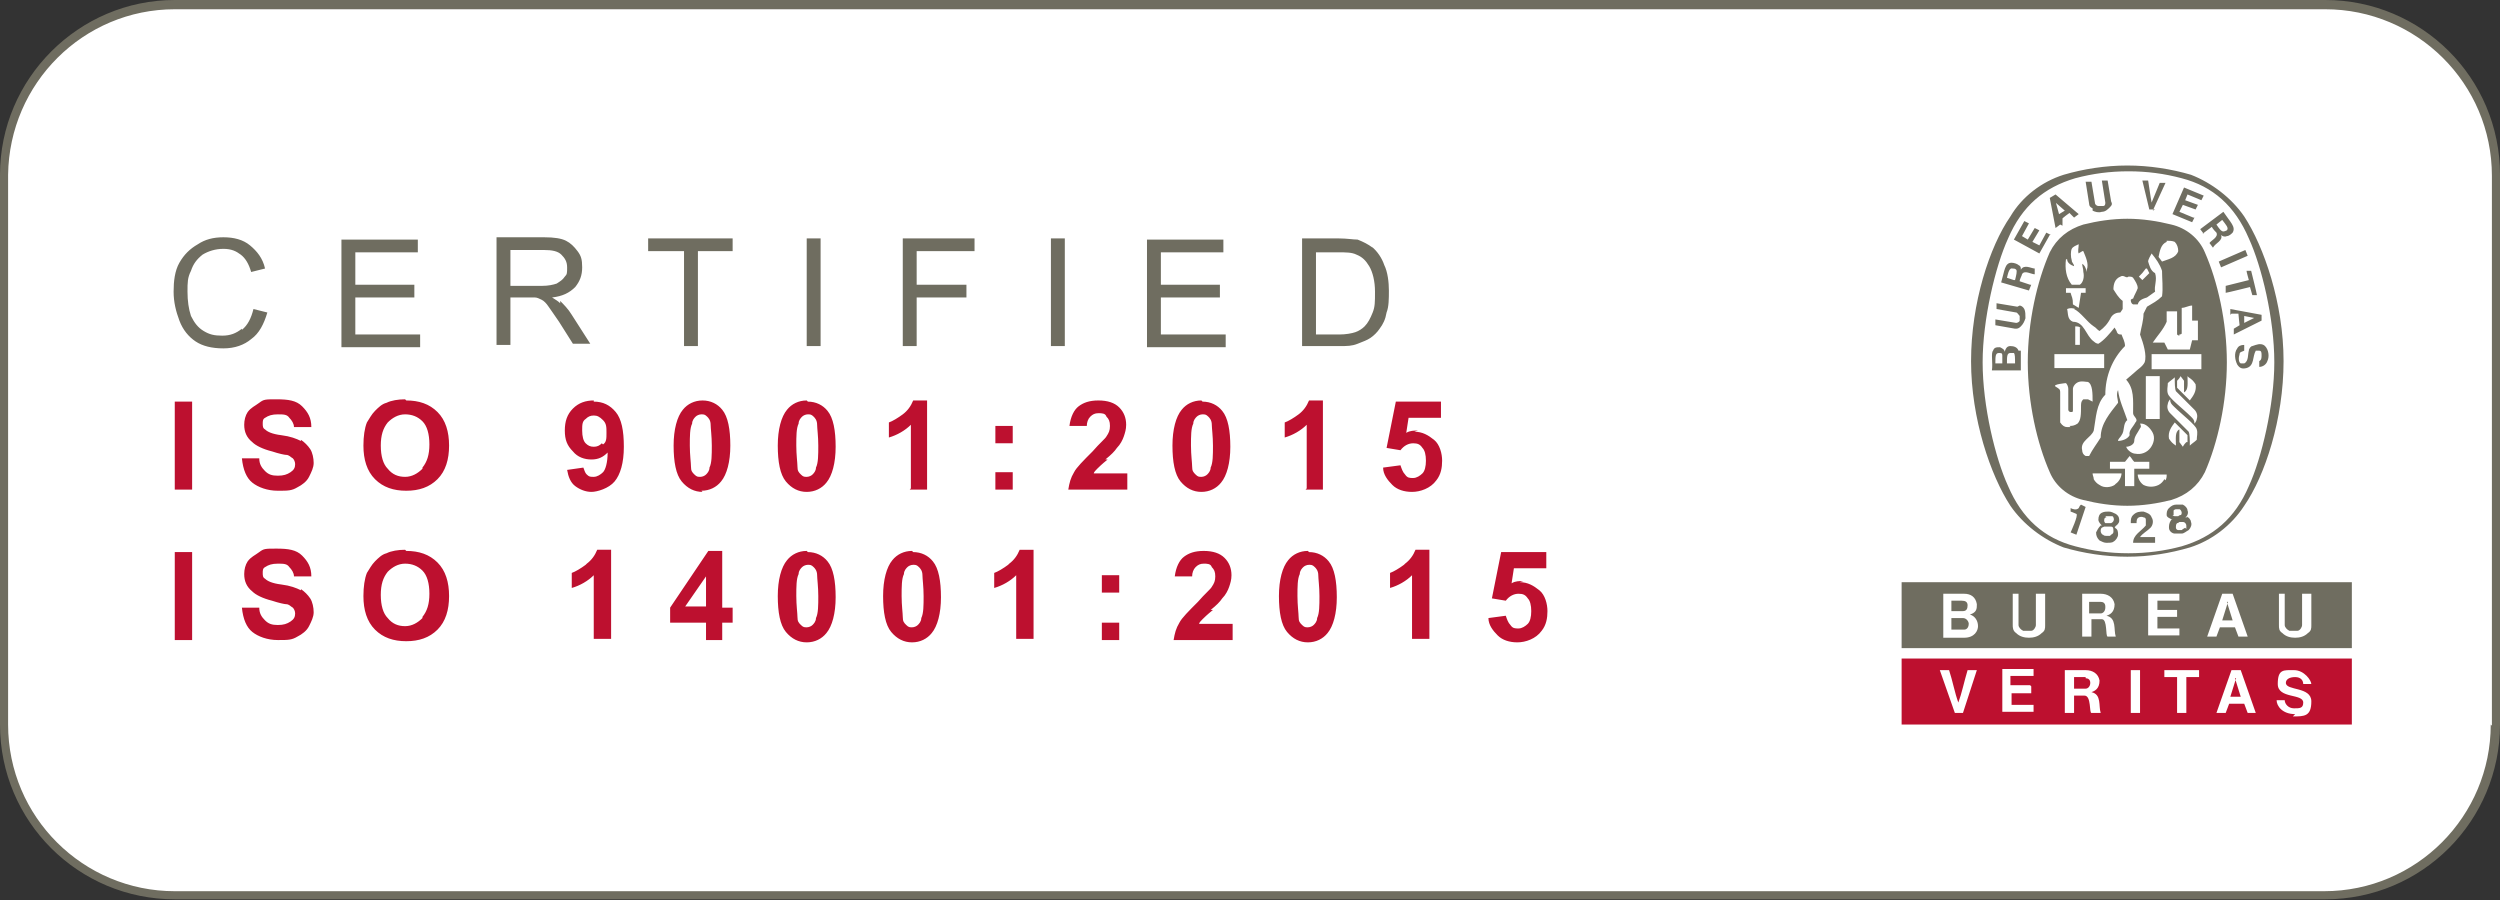 <svg xmlns="http://www.w3.org/2000/svg" viewBox="0 0 216 77.8"><rect x="0" y="0" width="216" height="77.8" fill="#333333" stroke="none"/><path d="M15.1.4h185.8c8.1 0 14.7 6.6 14.7 14.7v47.5c0 8.1-6.6 14.7-14.7 14.7H15.1C7 77.3.4 70.7.4 62.6V15.1C.4 7 7 .4 15.1.4Z" style="fill:#fff"/><path d="M178.3 15.2Zm1.7 28c1.2.3 2.5.5 3.8.5 1.3 0 2.6-.2 3.8-.5 1.3-.4 2.3-1.2 2.9-2.4 1.1-2.5 1.9-6 1.9-9.5s-.8-7-1.9-9.5c-.5-1.2-1.6-2.1-2.9-2.4-1.2-.3-2.5-.5-3.8-.5-1.3 0-2.6.2-3.8.5-1.3.4-2.3 1.2-2.9 2.4-1.1 2.5-1.9 6-1.9 9.5s.8 7 1.9 9.5c.5 1.2 1.6 2.1 2.9 2.4Zm-1.1-6.3h-.3c-.2 0-.4-.1-.6-.4v-2.6c0-.3-.1-.3-.4-.5s.9-.3.9-.3c.1.1.2.3.2.5v1.8c0 .1.1.2.2.2.2 0 .2 0 .2-.2v-1.8c0-.2.2-.5.5-.6.3-.1.6 0 .8 0 .4.2.4 1 .4 1.7l-.4-.2h-.4c-.1.1-.2.2-.2.5 0 .8 0 1.3-.3 1.6-.3.2-.5.2-.7.2Zm3.8 5c-.3.2-.9.3-1.3 0-.2-.1-.4-.3-.5-.5 0-.2-.1-.3-.1-.5h2.5c0 .3-.2.7-.5.9Zm1.7.1h-.8v-1.5h-1.3v-.6h1.3l.4-.5c.2.2.2.3.4.5h1.3v.6h-1.3V42Zm.6-5.4c.4 0 .8.4 1 .8.2.4.1.9-.2 1.3-.3.4-.8.6-1.3.5-.3 0-.7-.3-.8-.6.3 0 .7-.2.7-.5 0-.4.3-.7.5-1.1.1-.1.1-.2 0-.4Zm.4-.4v-3.7h1.2v3.7h-1.2Zm1.6 5.2c-.1.2-.3.4-.5.5-.4.2-.9.2-1.3 0-.3-.2-.5-.6-.5-.9h2.5c0 .2 0 .3-.1.5Zm1-7.6 1.6 1.6c.2.2.3.5.2.8 0 .1-.1.3-.2.4 0-.3-.1-.4-.3-.6-.7-.7-1.9-1.6-2-2-.1-.3 0-.6 0-.9.2-.2.4-.3.6-.5 0 .5 0 1 .1 1.2Zm1.1-1.2c.3.2.4.3.6.6.1.6-.2 1-.5 1.4l-1.1-1.1v-.6c.1-.1.2-.2.3-.4l.3.4v1c.4-.2.3-.8.3-1.4Zm-.2 5.6c-.1.1-.2.2-.3.4l-.3-.4v-1.1c-.4.2-.3.8-.3 1.4-.3-.2-.4-.3-.6-.6-.1-.6.2-1 .5-1.4l1.1 1.1v.6Zm.9-.2c-.2.2-.4.3-.6.5 0-.5 0-1-.1-1.2l-1.6-1.6c-.2-.2-.3-.5-.2-.8 0-.1.1-.3.2-.4 0 .3.1.4.3.6.7.7 1.9 1.6 2 2 .1.3 0 .6 0 .9Zm.4-6.1h-4.3v-1.3h4.3v1.3Zm-1.9-3s.2 0 .2-.1v-2.2c.3 0 .6-.2.9-.2v1.3h.5v1.7h-.5l-.2.8h-1.9l-.3-.6h-1c.4-.6.9-1.1 1.2-1.8v-.9h.9v2s.1.1.2.1Zm-1.1-8.1c.2 0 .5 0 .7.1.2.2.3.5.3.8-.2.6-.9.7-1.4.9l-.3-.4c.1-.5.2-1.1.7-1.3Zm-1.7 2.4.2.4-.6.6-.3-.3c.3-.3.3-.3.6-.7Zm-6.9-.8c0 .3.3.5.6.6 0-.2-.2-.3-.2-.5-.1-.3-.1-.8 0-1 .1-.2.4-.3.6-.4 0 .3-.1.6 0 .8.1-.1.2-.1.3-.2h.1c.2.5.5 1.1.3 1.6v.2c-.1-.4-.2-.6-.4-.7 0 .2.1.4.1.7.1.4 0 .9-.3 1.1h-.7c-.5-.6-.6-1.4-.5-2.2Zm1.6 2.5v.4h-.4l-.2 1.3c-.2-.1-.3-.2-.5-.3 0-.6-.1-.6-.2-1h-.4v-.4h1.6Zm-1 1.8c.6.3 1.1 1.1 1.7 1.5.2.1.3.3.5.4.4-.3.7-.6 1-1.2.2-.3.5-.4.8-.4l.2-.3V26c-.4-.3-.6-.7-.8-1 0-.4.1-.9.6-1.1.3-.2.5.2.7 0 .2 0 .3 0 .4.1.2.3.4.6.4.9-.1.3-.3.6-.4.9 0 0-.1 0-.2.1 0 .1 0 .3.2.4h.4c.1-.4.5-.5.8-.6l.7-.5c-.1-.5.2-1 0-1.6-.4-.2-.5-.7-.6-1 0-.2.2-.5.3-.7.4.5.7.9.9 1.5 0 .7.1 1.5 0 2.2-.4.4-.8.6-1.3.9l-.3.6c0 .6-.2 1.2-.3 1.8.3.8.6 1.8.4 2.4-.2.4-.6.6-.9.9l-.7.6c.7.8.6 1.7.6 2.9 0 .3.5.5.2.8-.2.4-.6.7-.5 1.1-.2.4-.8.5-1 .5 0-.2.2-.3.3-.5.3-.4.1-1 .5-1.3-.3-.9-.7-1.7-.8-2.6-.2.4 0 .8 0 1.1-.7.9-1.5 1.8-1.5 3-.3.5-.7 1-1 1.6h-.3c-.2-.1-.3-.3-.3-.5-.2-.8.8-1.1 1-1.7.2-1.1.2-2.3 1-3.1 0-1.6.6-3.1 1.7-4.2 0-.4-.2-.7-.3-1-.2 0-.3 0-.4-.2 0-.1-.1-.2-.2-.4-.4.5-.9 1.1-1.4 1.4 0 0-.2 0-.4-.2-.7-.5-.8-1.7-1.8-1.7-.5-.2-.4-.7-.5-1.1.2-.1.5-.1.7 0Zm.5 1.6v1.5h-.4v-1.6c.2 0 .4 0 .5.2Zm-2.2 2.3h4.3v1.2h-4.3v-1.2Zm14.4-7.5 2.3-1-.2-.5-2.3 1 .2.5Zm.4 1.7v.5c.1 0 2.1-.5 2.1-.5l.2.7h.4c0-.1-.5-2.1-.5-2.1h-.4c0 .1.2.8.2.8l-2 .5Zm-2-4.6.8-.6c.1.2.3.4.4.5.2.4-.5.7-.6.9l.3.4c.2-.4.9-.6.7-1.1.1.1.3.2.5.1.2 0 .4-.2.5-.3.3-.5-.2-.9-.8-1.8l-2 1.5.3.4ZM192 19c.3.4.6.7.4.9 0 0-.2.1-.3.1-.2 0-.4-.3-.6-.6l.5-.4Zm-6-.8 1.1-2.4h-.5c-.2.5-.5 1.2-.7 1.7-.1-.5-.2-1.3-.3-1.9h-.5l.6 2.5h.5Zm-15.9 35.7c0-.2-.2-.5-.5-.5h-1v1h1.1c.3 0 .4-.3.4-.5Zm22.7-26.8h.6c0 .1.1 1 .1 1l-.5.3v.5l2.4-1.2v-.5l-2.7-.5v.5Zm2.1.3-1 .5v-.6l1 .2Zm-.3 2.5c-.1 0-.3.2-.3.4-.1.3 0 .9-.4 1.1h-.3c-.2-.1-.2-.5-.1-.8 0-.2.2-.2.4-.3v-.5c-.3 0-.5.1-.6.3-.3.4-.2 1 0 1.4.2.3.4.4.8.3.7-.2.5-1 .8-1.5h.3c.2 0 .2.2.2.4s0 .4-.2.5v.5c.3 0 .6-.2.7-.5.2-.4.1-1-.2-1.3-.2-.2-.5-.2-.8-.1Zm-9.7 16.5c.2-.3.6-.5.9-.8.2-.2.3-.6.1-.9-.1-.3-.4-.4-.7-.5-.3 0-.6 0-.9.3-.2.2-.2.4-.2.7h.5c0-.2 0-.4.2-.5 0 0 .2-.1.4 0 0 0 .2 0 .2.2v.5c-.4.5-1.1.8-1.1 1.5h1.9v-.5H185Zm4.1-1.7h-.2c.2-.1.3-.4.2-.6 0-.2-.2-.4-.4-.5h-.6c-.2 0-.4.1-.6.3-.2.2-.2.4-.2.6 0 .2.3.3.5.4h-.1c-.2.3-.2.5-.2.7 0 .3.3.5.5.5h.6c.2 0 .4-.2.6-.3.2-.2.3-.5.2-.7 0-.2-.2-.4-.4-.5Zm-1.2-.2v-.4s.1-.1.2-.1h.3c.1 0 .2.2.2.3 0 0 0 .2-.1.2 0 0-.1 0-.2.1h-.3s-.1 0-.2-.1Zm1 1.1s-.2.1-.3.2h-.3c-.1 0-.2-.1-.2-.2 0-.2 0-.3.1-.4 0 0 .1 0 .2-.1h.3c.2 0 .3.2.3.3v.3ZM164.3 56h38.9v-5.7h-38.9V56Zm32.3-4.7h.8V54c0 .2.2.4.4.5h.7c.2 0 .4-.3.4-.5v-2.7h.8V54c0 .3 0 .5-.3.7-.3.3-.7.4-1.1.4-.4 0-.8-.1-1.1-.4-.3-.2-.3-.4-.3-.7v-2.7Zm-4.5 0h.8l1.3 3.7h-.8l-.3-.8h-1.3l-.3.8h-.8l1.3-3.7Zm-6.5 0h2.7v.6h-1.9v.8h1.7v.6h-1.7v1h1.9v.6h-2.7v-3.7Zm-5.9 0h1.8c.6 0 1.1.3 1.2.9 0 .7-.4.9-.7 1 .9.2.6 1.2.8 1.8h-.7c-.2 0 0-1.5-.5-1.5h-.9V55h-.8v-3.7Zm-6.1 0h.8V54c0 .2.2.4.4.5h.7c.2 0 .4-.3.4-.5v-2.7h.8V54c0 .3 0 .5-.3.7-.3.3-.7.4-1.1.4-.4 0-.8-.1-1.1-.4-.3-.2-.3-.5-.3-.7v-2.7Zm-5.7 0h1.8c.6 0 1 .3 1.1.9 0 .4 0 .7-.6.9.4.1.7.5.7 1 0 .4-.3 1-1.2 1h-1.8v-3.7Zm14.9-5.8h-.1c.2-.1.4-.3.4-.5s0-.4-.3-.6c-.2-.1-.4-.2-.6-.2-.2 0-.4 0-.6.1-.2.1-.3.3-.3.6 0 .2.2.4.3.5h-.1c-.2.2-.3.4-.4.6 0 .3.1.5.3.7.2.1.4.2.6.2.2 0 .5 0 .6-.1.2-.1.4-.4.4-.6 0-.2 0-.5-.3-.6Zm-.9-.9h.6c.1 0 .2.3.1.4 0 0 0 .1-.2.2h-.5s-.1-.1-.1-.2 0-.3.2-.3Zm.4 1.7h-.3c-.1 0-.2 0-.3-.1-.1 0-.2-.2-.2-.3 0-.2 0-.3.3-.4h.6c.2 0 .2.2.2.4 0 .1 0 .2-.2.3Zm-2.7-2.4c-.2.2-.5.1-.7 0v.3s.3.1.5.2-.5 1.6-.5 1.6l.5.2.8-2.4-.4-.2-.1.1Zm1.2-25.7c.2.1.5.2.8.1.3 0 .5-.2.7-.4.2-.2.2-.3.1-.5l-.3-1.8h-.5l.3 1.9c0 .1 0 .3-.2.3h-.4c-.1 0-.3-.1-.3-.3l-.3-1.8h-.5l.3 1.9c0 .2.1.3.3.4ZM200.9 0H15.1C6.8 0 0 6.8 0 15.1v47.5C0 71 6.8 77.7 15.1 77.7h185.8c8.4 0 15.1-6.8 15.1-15.1V15.1C216 6.7 209.2 0 200.9 0Zm14.3 62.6c0 7.9-6.4 14.4-14.4 14.4H15.1C7.2 77 .7 70.6.7 62.6V15.1C.8 7.2 7.2.8 15.1.8h185.8c7.9 0 14.4 6.4 14.4 14.4v47.5Zm-25.7-43.8-1.2-.5.3-.6 1.1.4.2-.4-1.1-.4.2-.5 1.2.5.2-.4-1.7-.7-1 2.3 1.7.7.2-.4ZM78 29.9h1.2v-4.2h4.3v-1.1h-4.3v-2.9h5v-1.1H78v9.3Zm-8.3 0h1.2v-9.3h-1.2v9.3Zm21.1 0H92v-9.3h-1.2v9.3Zm-34.7-8.2h3v8.2h1.2v-8.2h3v-1.1H56v1.1Zm122.2 25.6c1.7.5 3.6.8 5.5.8s3.7-.3 5.4-.8c1.9-.6 3.6-1.9 4.7-3.6 1.8-2.6 3.4-7.5 3.4-12.5s-1.7-9.9-3.4-12.5c-1.1-1.6-2.8-2.9-4.6-3.6-1.7-.5-3.6-.8-5.5-.8s-3.8.3-5.5.8c-1.9.6-3.6 1.9-4.6 3.6-1.8 2.6-3.4 7.5-3.4 12.5s1.7 9.9 3.4 12.5c1.1 1.6 2.8 2.9 4.6 3.6Zm-7-16c0-3.7 1.1-8.3 2.2-10.7 1.2-2.8 3.1-4.4 5.8-5.2 1.5-.4 3-.6 4.6-.6s3.1.2 4.6.6c2.7.7 4.6 2.4 5.8 5.2 1.1 2.4 2.2 6.9 2.2 10.7 0 3.7-1.1 8.3-2.2 10.7-1.2 2.8-3.1 4.4-5.8 5.2-1.5.4-3 .6-4.6.6s-3.1-.2-4.6-.6c-2.7-.7-4.6-2.4-5.8-5.2-1.1-2.4-2.2-6.9-2.2-10.7Zm-71-5.6h5.1v-1.1h-5.1v-2.8h5.4v-1.1h-6.6V30h6.8v-1.1h-5.6v-3.2Zm-79.4 2.7c-.5.4-1 .6-1.7.6s-1.1-.1-1.6-.4c-.5-.3-.8-.7-1.1-1.3-.2-.6-.3-1.3-.3-2.1s0-1.2.3-1.8c.2-.6.5-1 1-1.4.5-.3 1.1-.5 1.8-.5s1.1.2 1.5.5c.4.3.7.8.9 1.5l1.2-.3c-.2-.9-.7-1.5-1.3-2s-1.4-.7-2.3-.7-1.6.2-2.2.6c-.7.4-1.2.9-1.6 1.6-.4.7-.5 1.6-.5 2.5s.2 1.7.5 2.5.8 1.4 1.4 1.8c.6.4 1.4.6 2.4.6s1.8-.3 2.4-.8c.7-.5 1.1-1.3 1.4-2.3l-1.2-.3c-.2.8-.5 1.4-1 1.8Zm27.5-2.2c-.2-.2-.4-.3-.7-.5.9-.1 1.5-.4 2-.9.4-.5.6-1 .6-1.7s-.1-1-.4-1.4-.6-.7-1-.9c-.4-.2-1-.3-1.9-.3h-4.1v9.3h1.2v-4.1h2.1c.2 0 .4.1.6.2.2.1.4.3.6.6.2.3.5.7.9 1.3l1.2 1.9H51l-1.6-2.5c-.3-.5-.7-.9-1-1.2Zm-1.7-1.5h-2.6v-3.1H47c.7 0 1.2.1 1.5.4.3.3.5.6.5 1.1s0 .6-.2.8c-.2.3-.4.4-.7.6-.3.1-.7.2-1.3.2Zm122.9 28.1c.3 0 .4-.2.4-.5s-.2-.4-.5-.4h-.9v.9h.9ZM30.7 25.7h5.1v-1.1h-5.1v-2.8h5.4v-1.1h-6.6V30h6.8v-1.1h-5.6v-3.2Zm146.5-5.4-.4-.2-.6 1.1-.6-.3.6-1-.4-.2-.6 1-.5-.3.6-1.1-.4-.2-.9 1.6 2.2 1.2.9-1.6Zm-1.8 4.3-.9-.3c0-.2.2-.5.2-.6.2-.4.8 0 1.1 0v-.5c-.3 0-.9-.4-1.2.1 0-.2 0-.3-.2-.4-.1-.1-.4-.2-.6-.2-.6 0-.6.7-.9 1.7l2.4.7.2-.5Zm-1.4-.4-.6-.2c.1-.4.2-.9.5-.8.1 0 .2 0 .3.1.1.1 0 .5-.1.9Zm7.9 28.2c0-.3-.2-.4-.4-.4h-1v1h1c.2 0 .4-.2.4-.5Zm-63.3-31c-.4-.3-.8-.5-1.3-.7-.4 0-.9-.1-1.6-.1h-3.2v9.3h3.3c.6 0 1 0 1.5-.2s.8-.3 1.1-.5c.3-.2.6-.5.8-.8.3-.4.5-.8.6-1.4.2-.5.2-1.2.2-1.9s-.1-1.6-.4-2.2c-.2-.6-.6-1.2-1.1-1.6Zm0 5.6c-.2.5-.4.9-.7 1.2-.2.2-.5.4-.8.5s-.8.2-1.4.2h-2v-7.1h1.9c.7 0 1.2 0 1.6.2.5.2.8.5 1.1 1 .3.5.5 1.3.5 2.2s0 1.3-.2 1.8Zm59.6-7.5v-.6c-.1 0 .6-.5.6-.5l.4.4.4-.3-2-1.7-.5.3.5 2.6.4-.3Zm-.6-2 .8.7-.5.3-.3-1.1ZM192.5 52l-.5 1.6h.9l-.5-1.6Zm-18.1-21.7c-.1-.3-.4-.4-.7-.4-.3 0-.4.2-.5.5 0-.2-.2-.3-.4-.4-.3 0-.5 0-.6.3-.2.2 0 1.1-.1 1.7h2.5v-1.7Zm-1.4 1.1h-.6c0-.6 0-.9.3-.9.2 0 .3 0 .3.2v.8Zm1.1 0h-.7c0-.6 0-.9.3-.9h.3c.1.1.1.4.1.9Zm.2-4.9-1.8-.3v.5l1.7.3c.1 0 .2.2.3.3v.4c0 .1-.2.2-.3.2l-1.8-.3v.5l1.7.3c.2 0 .3 0 .5-.2s.3-.4.4-.7c0-.3 0-.6-.1-.8-.1-.2-.3-.3-.4-.3Z" style="fill:#6f6d60"/><path d="M164.3 56.9v5.7h38.9v-5.7h-38.9Zm5.3 4.7h-.7l-1.3-3.7h.8c.3.9.5 2 .8 2.8.3-.8.5-1.8.8-2.8h.8l-1.2 3.7Zm5.9-2.3v.6h-1.7v1h1.9v.6H173v-3.7h2.7v.6h-2v.8h1.7Zm5.2 2.3c-.2 0 0-1.5-.6-1.5h-.9v1.5h-.8v-3.7h1.8c.6 0 1.1.3 1.2.9 0 .7-.4.9-.7 1 .9.2.6 1.2.8 1.8h-.7Zm4.2 0h-.8v-3.7h.8v3.7Zm5.1-3.1h-1.1v3.1h-.8v-3.1H187v-.6h3v.6Zm4.2 3.1-.3-.8h-1.3l-.3.8h-.8l1.3-3.7h.8l1.3 3.7h-.8Zm4.1.1c-1.1 0-1.6-.7-1.6-1.2h.7c0 .3.3.7.8.7s.8 0 .8-.5c0-.8-2.2-.3-2.2-1.6s.5-1.2 1.4-1.2 1.5.9 1.5 1.2h-.7c0-.3-.2-.6-.7-.6s-.8.2-.8.5c0 .7 2.2.3 2.2 1.6s-.6 1.3-1.6 1.3Zm-18.1-3.2h-1v1h1c.2 0 .4-.2.4-.5s-.2-.4-.4-.4Zm13 .1-.5 1.6h.9l-.5-1.6ZM78.6 42.3h1.5v-7.7h-1.2c-.2.5-.5.9-.9 1.2-.4.3-.9.6-1.2.7v1.3c.7-.2 1.4-.6 1.9-1.1v5.5Zm-18 .1c.7 0 1.3-.3 1.7-.8.5-.6.8-1.7.8-3.1s-.2-2.5-.7-3.1c-.4-.5-1-.8-1.7-.8s-1.3.3-1.7.8c-.5.6-.8 1.7-.8 3.1s.2 2.5.7 3.1c.5.6 1.1.9 1.8.9Zm-.8-5.8c0-.3.2-.5.3-.6.1-.1.3-.2.5-.2s.3 0 .5.2c.1.1.3.3.3.7 0 .3.1 1 .1 1.8s0 1.5-.2 1.9c0 .3-.2.5-.3.6-.1.1-.3.2-.5.2s-.3 0-.5-.2-.3-.3-.3-.7c0-.3-.1-1-.1-1.8s0-1.5.2-1.9ZM35 47.5c-.6 0-1.2.1-1.6.3-.4.1-.7.4-1 .7s-.5.7-.7 1c-.2.5-.3 1.2-.3 2 0 1.2.3 2.2 1 2.9.7.7 1.6 1 2.7 1s2-.3 2.7-1c.7-.7 1-1.7 1-2.9s-.3-2.2-1-2.9-1.6-1-2.7-1Zm1.5 5.9c-.4.4-.9.7-1.5.7s-1.1-.2-1.5-.7c-.4-.4-.6-1.1-.6-2s.2-1.5.6-2c.4-.4.9-.7 1.5-.7s1.1.2 1.5.6.6 1.1.6 2-.2 1.5-.6 2Zm51-12.6H86v1.5h1.5v-1.5Zm-72.4 1.5h1.5v-7.6h-1.5v7.6Zm72.4-5.5H86v1.5h1.5v-1.5ZM35 34.5c-.6 0-1.2.1-1.6.3-.4.1-.7.4-1 .7s-.5.7-.7 1c-.2.5-.3 1.2-.3 2 0 1.2.3 2.2 1 2.9.7.7 1.6 1 2.7 1s2-.3 2.7-1c.7-.7 1-1.7 1-2.9s-.3-2.2-1-2.9-1.6-1-2.7-1Zm1.5 6c-.4.4-.9.7-1.5.7s-1.1-.2-1.5-.7c-.4-.4-.6-1.1-.6-2s.2-1.5.6-2c.4-.4.9-.7 1.5-.7s1.1.2 1.5.6.6 1.1.6 2-.2 1.5-.6 2ZM26 51c-.4-.2-.9-.4-1.7-.5s-1.2-.3-1.4-.5c-.2-.1-.2-.3-.2-.5s0-.4.2-.5c.3-.2.6-.3 1.1-.3s.8 0 1 .3c.2.2.4.5.4.8h1.5c0-.8-.3-1.3-.8-1.8s-1.2-.6-2.2-.6-1.1 0-1.5.3-.7.4-1 .8c-.2.3-.3.7-.3 1.1 0 .6.2 1.1.7 1.5.3.3.9.6 1.7.8.6.2 1.1.3 1.2.3.3 0 .4.2.6.3.1.1.2.3.2.5 0 .3-.1.5-.4.7-.3.2-.6.3-1.1.3s-.8-.1-1.1-.4-.5-.6-.5-1.1h-1.5c.1 1 .4 1.7.9 2.1.5.4 1.3.7 2.2.7s1.2 0 1.7-.3c.4-.2.8-.5 1-.9s.4-.8.4-1.2-.1-.9-.3-1.2c-.2-.3-.5-.6-.8-.8Zm-10.9 4.3h1.5v-7.6h-1.5v7.6ZM26 38.1c-.4-.2-.9-.4-1.7-.5s-1.2-.3-1.4-.5c-.2-.1-.2-.3-.2-.5s0-.4.2-.5c.3-.2.6-.3 1.1-.3s.8 0 1 .3c.2.2.4.5.4.8h1.5c0-.8-.3-1.3-.8-1.8s-1.2-.6-2.2-.6-1.1 0-1.5.3-.7.4-1 .8c-.2.3-.3.7-.3 1.1 0 .6.2 1.1.7 1.5.3.3.9.6 1.7.8.6.2 1.1.3 1.2.3.3 0 .4.2.6.3.1.1.2.3.2.5 0 .3-.1.5-.4.7-.3.2-.6.3-1.1.3s-.8-.1-1.1-.4-.5-.6-.5-1.1h-1.5c.1 1 .4 1.7.9 2.1.5.4 1.3.7 2.2.7s1.2 0 1.7-.3c.4-.2.8-.5 1-.9s.4-.8.4-1.2-.1-.9-.3-1.2c-.2-.3-.5-.6-.8-.8Zm86.8 4.2h1.5v-7.7h-1.2c-.2.5-.5.9-.9 1.2-.4.3-.9.6-1.2.7v1.3c.7-.2 1.4-.6 1.9-1.1v5.5Zm-62.2 6.5c-.4.3-.9.6-1.2.7v1.3c.7-.2 1.4-.6 1.9-1.1v5.5h1.5v-7.7h-1.2c-.2.5-.5.9-.9 1.2Zm70.7 0c-.4.3-.9.6-1.2.7v1.3c.7-.2 1.4-.6 1.9-1.1v5.5h1.5v-7.7h-1.2c-.2.5-.5.9-.9 1.2Zm-16.7 3.9c.5-.4.8-.7 1-1 .3-.3.5-.7.6-1 .1-.3.2-.6.2-1 0-.6-.2-1.1-.6-1.5s-1-.6-1.8-.6-1.3.2-1.7.5-.7.9-.8 1.7h1.5c0-.3.1-.6.3-.8s.4-.3.7-.3.6 0 .7.3c.2.2.3.4.3.8s-.1.6-.3.9c-.1.2-.6.6-1.2 1.3-.8.8-1.4 1.4-1.6 1.8-.3.5-.4.9-.5 1.5h5.1v-1.4h-2.9c0-.1.2-.3.3-.4s.4-.4.9-.8Zm-9.1-13c.5-.4.8-.7 1-1 .3-.3.5-.7.6-1 .1-.3.2-.6.2-1 0-.6-.2-1.1-.6-1.5s-1-.6-1.8-.6-1.3.2-1.7.5-.7.9-.8 1.7h1.5c0-.3.1-.6.3-.8s.4-.3.7-.3.6 0 .7.3c.2.2.3.4.3.8s-.1.6-.3.9c-.1.2-.6.6-1.2 1.3-.8.8-1.4 1.4-1.6 1.8-.3.5-.4.9-.5 1.5h5.1v-1.4h-2.9c0-.1.2-.3.3-.4s.4-.4.9-.8Zm8.3-5.1c-.7 0-1.3.3-1.7.8-.5.6-.8 1.7-.8 3.1s.2 2.5.7 3.1c.5.6 1.1.9 1.8.9s1.3-.3 1.7-.8c.5-.6.8-1.7.8-3.1s-.2-2.5-.7-3.1c-.4-.5-1-.8-1.7-.8Zm.8 5.8c0 .3-.2.5-.3.6-.1.1-.3.2-.5.2s-.3 0-.5-.2-.3-.3-.3-.7c0-.3-.1-1-.1-1.8s0-1.5.2-1.9c0-.3.2-.5.3-.6.1-.1.3-.2.5-.2s.3 0 .5.2c.1.1.3.3.3.7 0 .3.1 1 .1 1.8s0 1.5-.2 1.9Zm-9.4 10.8h1.5v-1.5h-1.5v1.5Zm36.4-1c-.3 0-.7 0-1 .2l.2-1.3h2.8v-1.4h-3.9l-.8 4 1.2.2c.3-.4.7-.6 1.1-.6s.6.1.8.4c.2.2.3.6.3 1.1s-.1.9-.3 1.1c-.2.2-.5.4-.8.4s-.5 0-.7-.3c-.2-.2-.3-.5-.4-.8l-1.5.2c0 .6.4 1.1.8 1.5s1 .6 1.7.6 1.6-.3 2.1-1c.4-.5.5-1.1.5-1.7s-.2-1.4-.7-1.8-1-.7-1.7-.7ZM113 47.6c-.7 0-1.3.3-1.7.8-.5.6-.8 1.7-.8 3.1s.2 2.5.7 3.1c.5.6 1.1.9 1.8.9s1.3-.3 1.7-.8c.5-.6.8-1.7.8-3.1s-.2-2.5-.7-3.1c-.4-.5-1-.8-1.7-.8Zm.8 5.8c0 .3-.2.5-.3.6-.1.1-.3.2-.5.2s-.3 0-.5-.2-.3-.3-.3-.7c0-.3-.1-1-.1-1.8s0-1.5.2-1.9c0-.3.2-.5.3-.6.1-.1.3-.2.5-.2s.3 0 .5.2c.1.1.3.3.3.7 0 .3.1 1 .1 1.8s0 1.5-.2 1.9Zm8.7-16.2c-.3 0-.7 0-1 .2l.2-1.3h2.8v-1.4h-3.9l-.8 4 1.2.2c.3-.4.7-.6 1.1-.6s.6.1.8.4c.2.2.3.6.3 1.1s-.1.9-.3 1.1c-.2.2-.5.4-.8.4s-.5 0-.7-.3c-.2-.2-.3-.5-.4-.8l-1.5.2c0 .6.4 1.1.8 1.5s1 .6 1.7.6 1.6-.3 2.1-1c.4-.5.5-1.1.5-1.7s-.2-1.4-.7-1.8-1-.7-1.7-.7ZM62.4 47.6h-1.2l-3.3 4.9v1.3H61v1.5h1.4v-1.5h.9v-1.3h-.9v-4.8ZM61 52.4h-1.8l1.8-2.6v2.6Zm8.7-4.8c-.7 0-1.3.3-1.7.8-.5.6-.8 1.7-.8 3.1s.2 2.5.7 3.1c.5.6 1.1.9 1.8.9s1.3-.3 1.7-.8c.5-.6.8-1.7.8-3.1s-.2-2.5-.7-3.1c-.4-.5-1-.8-1.7-.8Zm.8 5.8c0 .3-.2.5-.3.6-.1.1-.3.2-.5.2s-.3 0-.5-.2-.3-.3-.3-.7c0-.3-.1-1-.1-1.8s0-1.5.2-1.9c0-.3.2-.5.3-.6.1-.1.3-.2.5-.2s.3 0 .5.2c.1.1.3.3.3.7 0 .3.1 1 .1 1.8s0 1.5-.2 1.9ZM51.3 34.6c-.7 0-1.3.2-1.8.7-.5.5-.7 1.1-.7 1.9s.2 1.3.7 1.8c.4.5 1 .7 1.6.7s1-.2 1.4-.6c0 .9-.2 1.5-.4 1.7s-.5.4-.8.4-.4 0-.6-.2-.2-.4-.3-.6l-1.4.2c.1.6.3 1.1.7 1.4.4.3.9.5 1.4.5s1.5-.3 2-.9.8-1.6.8-3-.2-2.4-.7-3c-.5-.6-1.1-.9-1.9-.9Zm.7 3.7c-.2.2-.4.3-.7.3s-.5-.1-.7-.3c-.2-.2-.3-.6-.3-1.1s0-.8.3-1c.2-.2.4-.3.7-.3s.5.1.8.4.3.6.3 1.1 0 .8-.3 1Zm17.7-3.7c-.7 0-1.3.3-1.7.8-.5.6-.8 1.7-.8 3.1s.2 2.5.7 3.1c.5.6 1.1.9 1.8.9s1.3-.3 1.7-.8c.5-.6.8-1.7.8-3.1s-.2-2.5-.7-3.1c-.4-.5-1-.8-1.7-.8Zm.8 5.8c0 .3-.2.5-.3.6-.1.1-.3.2-.5.2s-.3 0-.5-.2-.3-.3-.3-.7c0-.3-.1-1-.1-1.8s0-1.5.2-1.9c0-.3.2-.5.3-.6.1-.1.3-.2.5-.2s.3 0 .5.2c.1.1.3.3.3.7 0 .3.1 1 .1 1.8s0 1.5-.2 1.9Zm24.7 14.9h1.5v-1.5h-1.5v1.5Zm-8.1-6.5c-.4.3-.9.6-1.2.7v1.3c.7-.2 1.4-.6 1.9-1.1v5.5h1.5v-7.7h-1.2c-.2.5-.5.9-.9 1.2Zm-8.3-1.2c-.7 0-1.3.3-1.7.8-.5.6-.8 1.7-.8 3.1s.2 2.5.7 3.1c.5.6 1.1.9 1.8.9s1.3-.3 1.7-.8c.5-.6.8-1.7.8-3.1s-.2-2.5-.7-3.1c-.4-.5-1-.8-1.7-.8Zm.8 5.8c0 .3-.2.5-.3.6-.1.1-.3.2-.5.2s-.3 0-.5-.2-.3-.3-.3-.7c0-.3-.1-1-.1-1.8s0-1.5.2-1.9c0-.3.2-.5.3-.6.1-.1.3-.2.5-.2s.3 0 .5.2c.1.1.3.3.3.7 0 .3.1 1 .1 1.8s0 1.5-.2 1.9Z" style="fill:#bd102f"/></svg>